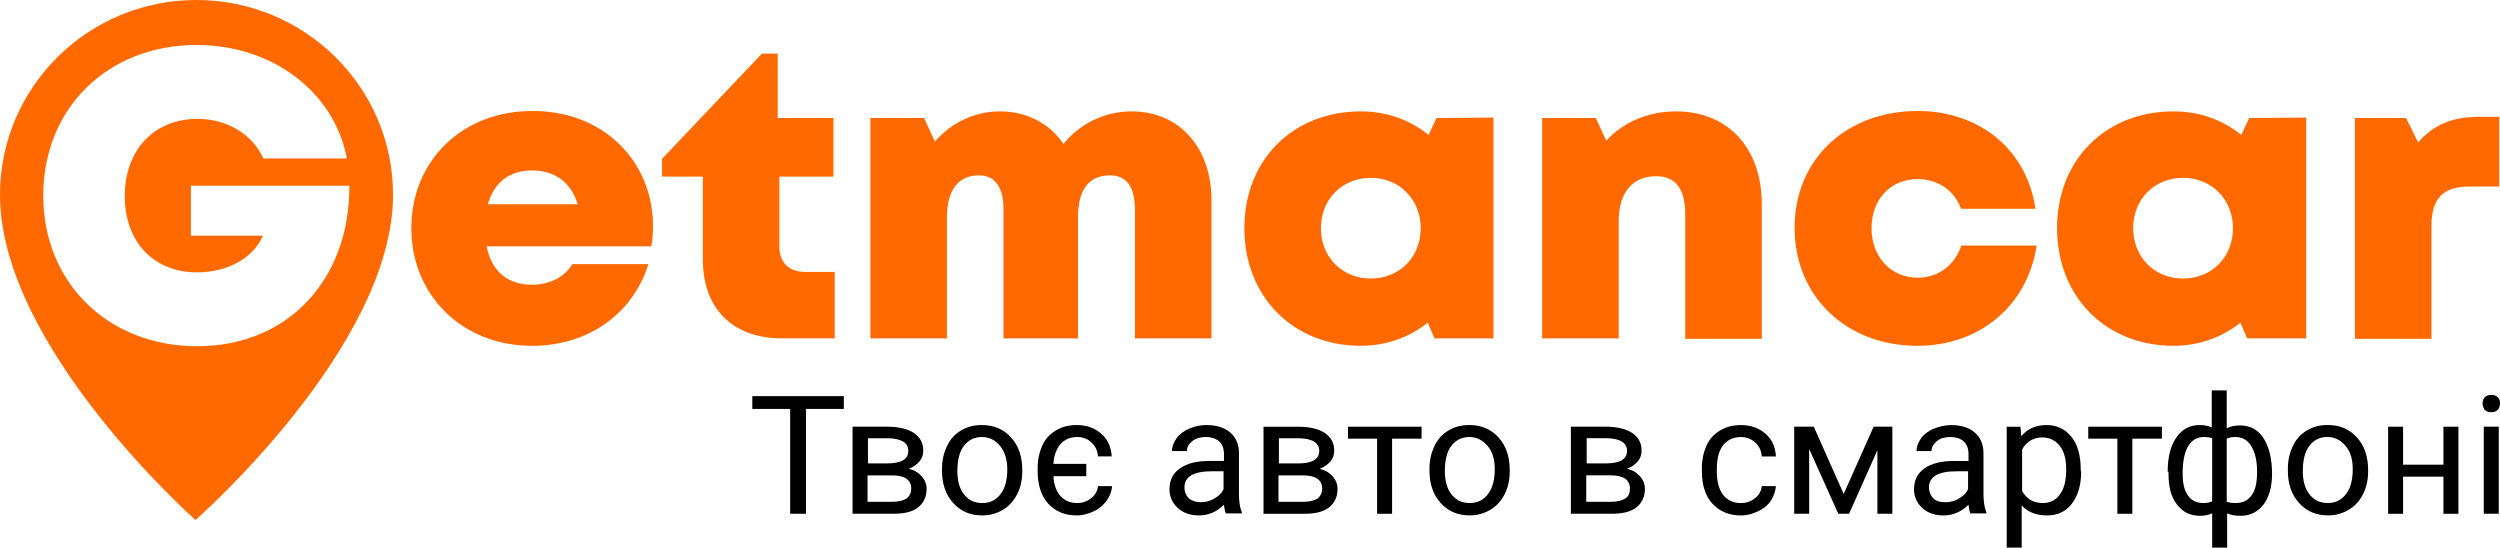 <svg width="210" height="46" viewBox="0 0 210 46" fill="none" xmlns="http://www.w3.org/2000/svg">
<path d="M16.49 0C7.407 0 0 7.314 0 16.362C0 29.154 16.42 43.679 16.42 43.679C16.42 43.679 33.015 29.154 33.015 16.362C33.015 7.314 25.608 0 16.49 0ZM16.56 29.084C9.118 29.084 3.633 23.781 3.633 16.431C3.633 9.082 9.049 3.779 16.525 3.779C22.883 3.779 28.089 7.73 29.137 13.312H22.115C21.241 11.301 19.075 9.984 16.595 9.984C12.927 9.984 10.481 12.618 10.481 16.466C10.481 20.314 12.892 22.879 16.56 22.879C19.11 22.879 21.311 21.666 22.08 19.794H16.036V15.6H29.347C29.381 23.503 24.176 29.084 16.56 29.084Z" fill="#FF6900"/>
<path d="M54.851 18.996C54.851 19.55 54.816 20.105 54.711 20.694H40.876C41.295 22.809 42.658 23.918 44.684 23.918C46.187 23.918 47.444 23.259 48.073 22.185H54.467C53.139 26.414 49.366 29.049 44.684 29.049C38.85 29.049 34.553 24.82 34.553 19.169C34.553 13.484 38.85 9.324 44.684 9.324C50.693 9.289 54.851 13.553 54.851 18.996ZM40.981 17.158H48.527C47.968 15.321 46.606 14.316 44.684 14.316C42.798 14.316 41.505 15.321 40.981 17.158Z" fill="#FF6900"/>
<path d="M70.114 22.841V28.422H65.677C61.554 28.422 59.039 25.926 59.039 21.801V14.833H55.615V13.342L64 4.503H65.328V9.911H70.009V14.833H65.467V20.726C65.467 22.044 66.271 22.841 67.633 22.841H70.114Z" fill="#FF6900"/>
<path d="M101.763 16.81V28.423H95.335V17.607C95.335 15.666 94.601 14.73 93.239 14.73C91.457 14.73 90.549 15.944 90.549 18.266V28.423H84.295V17.607C84.295 15.736 83.596 14.73 82.234 14.73C80.487 14.73 79.543 15.978 79.543 18.266V28.423H73.115V9.912H77.622L78.53 11.888C79.893 10.328 81.849 9.357 83.981 9.357C86.251 9.357 88.173 10.362 89.326 12.096C90.653 10.432 92.749 9.357 95.055 9.357C99.108 9.357 101.763 12.442 101.763 16.81Z" fill="#FF6900"/>
<path d="M125.454 9.877V28.423H120.493L119.934 27.106C118.397 28.319 116.476 29.047 114.31 29.047C108.615 29.047 104.527 24.922 104.527 19.167C104.527 13.413 108.615 9.357 114.31 9.357C116.511 9.357 118.467 10.085 120.004 11.333L120.668 9.912L125.454 9.877ZM119.34 19.167C119.34 16.776 117.559 14.938 115.148 14.938C112.737 14.938 110.956 16.741 110.956 19.167C110.956 21.594 112.737 23.397 115.148 23.397C117.559 23.397 119.34 21.594 119.34 19.167Z" fill="#FF6900"/>
<path d="M147.989 17.157V28.458H141.561V18.023C141.561 15.874 140.758 14.8 139.116 14.8C137.124 14.8 135.971 16.186 135.971 18.543V28.423H129.543V9.912H134.05L134.923 11.818C136.321 10.293 138.382 9.357 140.793 9.357C145.125 9.357 147.989 12.408 147.989 17.157Z" fill="#FF6900"/>
<path d="M161.052 29.048C155.078 29.048 150.746 24.889 150.746 19.134C150.746 13.414 155.043 9.324 161.087 9.324C166.328 9.324 170.276 12.617 170.974 17.539H164.721C164.197 16.014 162.764 15.043 161.087 15.043C158.816 15.043 157.209 16.742 157.209 19.169C157.209 21.595 158.851 23.328 161.087 23.328C162.799 23.328 164.197 22.289 164.756 20.625H171.079C170.311 25.651 166.328 29.048 161.052 29.048Z" fill="#FF6900"/>
<path d="M193.72 9.877V28.423H188.759L188.2 27.106C186.663 28.319 184.741 29.047 182.575 29.047C176.881 29.047 172.793 24.922 172.793 19.167C172.793 13.413 176.881 9.357 182.575 9.357C184.776 9.357 186.733 10.085 188.27 11.333L188.934 9.912L193.72 9.877ZM187.571 19.167C187.571 16.776 185.789 14.938 183.379 14.938C180.968 14.938 179.186 16.741 179.186 19.167C179.186 21.594 180.968 23.397 183.379 23.397C185.789 23.397 187.571 21.594 187.571 19.167Z" fill="#FF6900"/>
<path d="M209.935 9.81V15.669H207.455C205.184 15.669 204.241 16.674 204.241 19.031V28.46H197.812V9.914H202.11L203.123 11.96C204.45 10.434 206.057 9.81 208.258 9.81H209.935V9.81Z" fill="#FF6900"/>
<path d="M70.881 34.35H67.702V43.155H66.374V34.35H63.195V33.276H70.881V34.35Z" fill="black"/>
<path d="M71.615 43.156V35.841H74.48C75.458 35.841 76.227 36.015 76.751 36.361C77.275 36.708 77.554 37.193 77.554 37.852C77.554 38.199 77.45 38.511 77.24 38.753C77.03 38.996 76.716 39.239 76.332 39.377C76.786 39.481 77.135 39.689 77.415 40.001C77.694 40.313 77.834 40.66 77.834 41.076C77.834 41.734 77.589 42.254 77.1 42.636C76.611 43.017 75.912 43.156 75.004 43.156H71.615V43.156ZM72.873 38.926H74.515C75.703 38.926 76.297 38.58 76.297 37.886C76.297 37.193 75.738 36.847 74.62 36.812H72.908V38.926H72.873ZM72.873 39.932V42.15H74.969C75.493 42.15 75.877 42.046 76.157 41.873C76.401 41.665 76.541 41.422 76.541 41.041C76.541 40.313 76.017 39.932 74.934 39.932H72.873Z" fill="black"/>
<path d="M79.127 39.413C79.127 38.686 79.267 38.062 79.546 37.472C79.826 36.883 80.21 36.467 80.734 36.155C81.258 35.843 81.817 35.704 82.481 35.704C83.494 35.704 84.298 36.051 84.926 36.744C85.555 37.438 85.87 38.339 85.87 39.483V39.587C85.87 40.315 85.73 40.939 85.451 41.493C85.171 42.048 84.787 42.499 84.263 42.811C83.739 43.123 83.18 43.296 82.516 43.296C81.503 43.296 80.699 42.949 80.07 42.256C79.441 41.563 79.127 40.661 79.127 39.517V39.413ZM80.42 39.587C80.42 40.384 80.594 41.043 80.979 41.528C81.363 42.014 81.852 42.256 82.516 42.256C83.145 42.256 83.669 42.014 84.053 41.493C84.437 41.008 84.612 40.28 84.612 39.413C84.612 38.616 84.402 37.958 84.018 37.472C83.634 36.987 83.11 36.71 82.481 36.71C81.852 36.71 81.363 36.952 80.979 37.438C80.594 37.923 80.42 38.651 80.42 39.587Z" fill="black"/>
<path d="M90.481 42.256C90.935 42.256 91.32 42.117 91.669 41.84C92.018 41.563 92.193 41.216 92.228 40.835H93.416C93.381 41.251 93.241 41.667 92.962 42.048C92.682 42.429 92.333 42.741 91.879 42.949C91.424 43.157 90.97 43.296 90.446 43.296C89.433 43.296 88.629 42.949 88.035 42.291C87.442 41.632 87.162 40.696 87.162 39.552V39.344C87.162 38.616 87.302 37.992 87.546 37.438C87.791 36.883 88.175 36.467 88.699 36.155C89.223 35.843 89.782 35.704 90.446 35.704C91.285 35.704 91.948 35.947 92.507 36.432C93.066 36.918 93.346 37.576 93.381 38.339H92.228C92.193 37.854 92.018 37.472 91.669 37.16C91.355 36.848 90.935 36.71 90.481 36.71C89.887 36.71 89.433 36.918 89.084 37.299C88.734 37.715 88.525 38.27 88.49 38.963H91.25V40.003H88.49C88.525 40.731 88.734 41.285 89.084 41.667C89.433 42.048 89.887 42.256 90.481 42.256Z" fill="black"/>
<path d="M102.988 43.157C102.918 43.019 102.848 42.741 102.813 42.395C102.219 42.984 101.52 43.296 100.717 43.296C99.983 43.296 99.389 43.088 98.935 42.672C98.481 42.256 98.236 41.736 98.236 41.112C98.236 40.349 98.516 39.76 99.11 39.344C99.704 38.928 100.507 38.72 101.59 38.72H102.813V38.131C102.813 37.68 102.673 37.334 102.429 37.091C102.149 36.848 101.765 36.71 101.276 36.71C100.822 36.71 100.437 36.814 100.158 37.056C99.843 37.299 99.704 37.542 99.704 37.888H98.446C98.446 37.507 98.586 37.16 98.83 36.814C99.075 36.467 99.459 36.19 99.878 36.016C100.332 35.808 100.822 35.704 101.346 35.704C102.184 35.704 102.848 35.912 103.337 36.328C103.826 36.744 104.071 37.334 104.071 38.062V41.424C104.071 42.083 104.141 42.637 104.315 43.019V43.123H102.988V43.157ZM100.891 42.187C101.276 42.187 101.66 42.083 102.009 41.875C102.359 41.667 102.638 41.424 102.778 41.078V39.587H101.8C100.263 39.587 99.494 40.038 99.494 40.939C99.494 41.32 99.634 41.632 99.878 41.875C100.123 42.083 100.472 42.187 100.891 42.187Z" fill="black"/>
<path d="M106.135 43.157V35.843H109C109.978 35.843 110.746 36.016 111.27 36.363C111.795 36.71 112.074 37.195 112.074 37.854C112.074 38.2 111.969 38.512 111.76 38.755C111.55 38.998 111.236 39.24 110.851 39.379C111.305 39.483 111.655 39.691 111.934 40.003C112.214 40.315 112.353 40.661 112.353 41.078C112.353 41.736 112.109 42.256 111.62 42.637C111.131 43.019 110.432 43.157 109.524 43.157H106.135V43.157ZM107.392 38.928H109.035C110.222 38.928 110.816 38.582 110.816 37.888C110.816 37.195 110.257 36.848 109.139 36.814H107.427V38.928H107.392ZM107.392 39.934V42.152H109.489C110.013 42.152 110.397 42.048 110.677 41.875C110.921 41.667 111.061 41.424 111.061 41.043C111.061 40.315 110.537 39.934 109.454 39.934H107.392Z" fill="black"/>
<path d="M119.414 36.848H116.934V43.157H115.676V36.848H113.23V35.843H119.414V36.848V36.848Z" fill="black"/>
<path d="M120.074 39.412C120.074 38.684 120.214 38.06 120.493 37.471C120.773 36.881 121.157 36.465 121.681 36.154C122.205 35.842 122.764 35.703 123.428 35.703C124.441 35.703 125.245 36.05 125.874 36.743C126.503 37.436 126.817 38.337 126.817 39.481V39.585C126.817 40.313 126.677 40.937 126.398 41.492C126.118 42.047 125.734 42.497 125.21 42.809C124.686 43.121 124.127 43.295 123.463 43.295C122.45 43.295 121.646 42.948 121.017 42.255C120.389 41.561 120.074 40.66 120.074 39.516V39.412ZM121.367 39.585C121.367 40.383 121.542 41.041 121.926 41.527C122.31 42.012 122.799 42.255 123.463 42.255C124.092 42.255 124.616 42.012 125 41.492C125.385 40.972 125.559 40.279 125.559 39.412C125.559 38.615 125.385 37.956 124.965 37.471C124.546 36.985 124.057 36.708 123.428 36.708C122.799 36.708 122.31 36.951 121.926 37.436C121.542 37.921 121.367 38.649 121.367 39.585Z" fill="black"/>
<path d="M131.953 43.154V35.84H134.818C135.796 35.84 136.565 36.013 137.089 36.36C137.613 36.706 137.892 37.192 137.892 37.85C137.892 38.197 137.788 38.509 137.578 38.752C137.368 38.994 137.054 39.237 136.67 39.376C137.124 39.48 137.473 39.688 137.753 40C138.032 40.312 138.172 40.658 138.172 41.074C138.172 41.733 137.927 42.253 137.438 42.634C136.949 43.016 136.25 43.154 135.342 43.154H131.953V43.154ZM133.246 38.925H134.888C136.076 38.925 136.67 38.578 136.67 37.885C136.67 37.192 136.111 36.845 134.993 36.81H133.281V38.925H133.246ZM133.246 39.93V42.149H135.342C135.866 42.149 136.25 42.045 136.53 41.872C136.809 41.698 136.914 41.421 136.914 41.04C136.914 40.312 136.39 39.93 135.307 39.93H133.246Z" fill="black"/>
<path d="M146.241 42.258C146.695 42.258 147.08 42.12 147.429 41.842C147.778 41.565 147.953 41.218 147.988 40.837H149.176C149.141 41.253 149.001 41.669 148.756 42.05C148.512 42.431 148.128 42.743 147.673 42.951C147.219 43.159 146.765 43.298 146.241 43.298C145.228 43.298 144.424 42.951 143.83 42.293C143.237 41.634 142.957 40.733 142.957 39.554V39.346C142.957 38.618 143.097 37.994 143.341 37.44C143.586 36.885 143.97 36.469 144.494 36.157C145.018 35.845 145.577 35.706 146.241 35.706C147.08 35.706 147.743 35.949 148.302 36.434C148.861 36.92 149.141 37.578 149.176 38.341H147.988C147.953 37.856 147.778 37.474 147.429 37.162C147.08 36.85 146.695 36.712 146.241 36.712C145.612 36.712 145.088 36.954 144.739 37.405C144.389 37.856 144.215 38.514 144.215 39.381V39.623C144.215 40.456 144.389 41.114 144.739 41.565C145.088 42.016 145.612 42.258 146.241 42.258Z" fill="black"/>
<path d="M154.87 41.49L157.386 35.84H158.958V43.154H157.7V37.816L155.325 43.154H154.416L151.971 37.712V43.154H150.713V35.84H152.355L154.87 41.49Z" fill="black"/>
<path d="M165.529 43.159C165.459 43.021 165.389 42.743 165.354 42.397C164.76 42.986 164.061 43.298 163.258 43.298C162.524 43.298 161.93 43.09 161.476 42.674C161.022 42.258 160.777 41.738 160.777 41.114C160.777 40.352 161.057 39.762 161.651 39.346C162.245 38.93 163.048 38.722 164.131 38.722H165.354V38.133C165.354 37.682 165.214 37.336 164.97 37.093C164.725 36.85 164.306 36.712 163.817 36.712C163.363 36.712 162.978 36.816 162.699 37.058C162.419 37.301 162.245 37.544 162.245 37.89H160.987C160.987 37.509 161.127 37.162 161.371 36.816C161.616 36.469 162 36.192 162.419 36.018C162.839 35.845 163.363 35.706 163.887 35.706C164.725 35.706 165.389 35.914 165.878 36.33C166.367 36.746 166.612 37.336 166.612 38.064V41.426C166.612 42.085 166.682 42.639 166.856 43.021V43.125H165.529V43.159ZM163.433 42.189C163.817 42.189 164.201 42.085 164.55 41.877C164.9 41.669 165.179 41.426 165.319 41.08V39.589H164.341C162.804 39.589 162.035 40.039 162.035 40.941C162.035 41.322 162.175 41.634 162.419 41.877C162.664 42.12 163.013 42.189 163.433 42.189Z" fill="black"/>
<path d="M174.818 39.587C174.818 40.696 174.574 41.597 174.049 42.291C173.525 42.984 172.827 43.296 171.953 43.296C171.045 43.296 170.346 43.019 169.822 42.464V46H168.564V35.843H169.717L169.787 36.64C170.311 36.016 171.01 35.704 171.918 35.704C172.792 35.704 173.49 36.051 174.015 36.71C174.539 37.368 174.783 38.304 174.783 39.483V39.587H174.818ZM173.56 39.413C173.56 38.582 173.386 37.923 173.036 37.472C172.687 37.022 172.198 36.744 171.569 36.744C170.8 36.744 170.241 37.091 169.857 37.75V41.251C170.241 41.91 170.8 42.256 171.604 42.256C172.198 42.256 172.687 42.014 173.036 41.528C173.386 41.043 173.56 40.384 173.56 39.413Z" fill="black"/>
<path d="M181.598 36.848H179.117V43.157H177.86V36.848H175.414V35.843H181.598V36.848Z" fill="black"/>
<path d="M182.084 39.62C182.084 38.407 182.329 37.436 182.818 36.743C183.307 36.05 183.936 35.703 184.774 35.703C185.158 35.703 185.508 35.772 185.787 35.911V32.791H187.045V35.98C187.359 35.807 187.744 35.737 188.163 35.737C189.001 35.737 189.665 36.084 190.119 36.778C190.574 37.471 190.853 38.476 190.853 39.793C190.853 40.868 190.608 41.735 190.154 42.359C189.665 42.983 189.036 43.329 188.198 43.329C187.744 43.329 187.394 43.26 187.08 43.121V45.998H185.822V43.121C185.508 43.26 185.193 43.329 184.809 43.329C183.971 43.329 183.342 43.017 182.853 42.359C182.363 41.735 182.154 40.868 182.154 39.759V39.62H182.084ZM183.342 39.759C183.342 40.591 183.481 41.215 183.796 41.631C184.075 42.047 184.53 42.255 185.089 42.255C185.368 42.255 185.578 42.22 185.822 42.116V36.812C185.647 36.743 185.403 36.708 185.123 36.708C184.564 36.708 184.145 36.951 183.831 37.436C183.516 37.922 183.342 38.719 183.342 39.759ZM189.595 39.62C189.595 38.684 189.421 37.991 189.106 37.471C188.792 36.951 188.338 36.708 187.779 36.708C187.499 36.708 187.255 36.743 187.045 36.847V42.151C187.255 42.22 187.499 42.255 187.814 42.255C188.373 42.255 188.827 42.047 189.141 41.596C189.456 41.18 189.595 40.521 189.595 39.62Z" fill="black"/>
<path d="M192.18 39.41C192.18 38.682 192.319 38.058 192.599 37.469C192.878 36.88 193.263 36.464 193.787 36.152C194.311 35.84 194.87 35.701 195.534 35.701C196.547 35.701 197.35 36.048 197.979 36.741C198.608 37.434 198.922 38.336 198.922 39.48V39.584C198.922 40.312 198.783 40.936 198.503 41.49C198.224 42.045 197.839 42.495 197.315 42.807C196.791 43.12 196.232 43.293 195.569 43.293C194.555 43.293 193.752 42.946 193.123 42.253C192.494 41.559 192.18 40.658 192.18 39.514V39.41ZM193.437 39.584C193.437 40.381 193.612 41.04 193.996 41.525C194.381 42.01 194.87 42.253 195.534 42.253C196.162 42.253 196.686 42.01 197.071 41.49C197.455 41.005 197.63 40.277 197.63 39.41C197.63 38.613 197.455 37.954 197.036 37.469C196.652 36.984 196.128 36.706 195.499 36.706C194.87 36.706 194.381 36.949 193.996 37.434C193.612 37.92 193.437 38.648 193.437 39.584Z" fill="black"/>
<path d="M206.506 43.158H205.248V40.038H201.859V43.158H200.602V35.843H201.859V39.033H205.248V35.843H206.506V43.158Z" fill="black"/>
<path d="M208.533 33.898C208.533 33.69 208.603 33.517 208.708 33.378C208.848 33.24 209.022 33.17 209.267 33.17C209.511 33.17 209.686 33.24 209.826 33.378C209.966 33.517 210.001 33.69 210.001 33.898C210.001 34.106 209.931 34.28 209.826 34.418C209.686 34.557 209.511 34.626 209.267 34.626C209.022 34.626 208.848 34.557 208.708 34.418C208.603 34.245 208.533 34.072 208.533 33.898ZM209.896 43.154H208.638V35.84H209.896V43.154Z" fill="black"/>
</svg>
